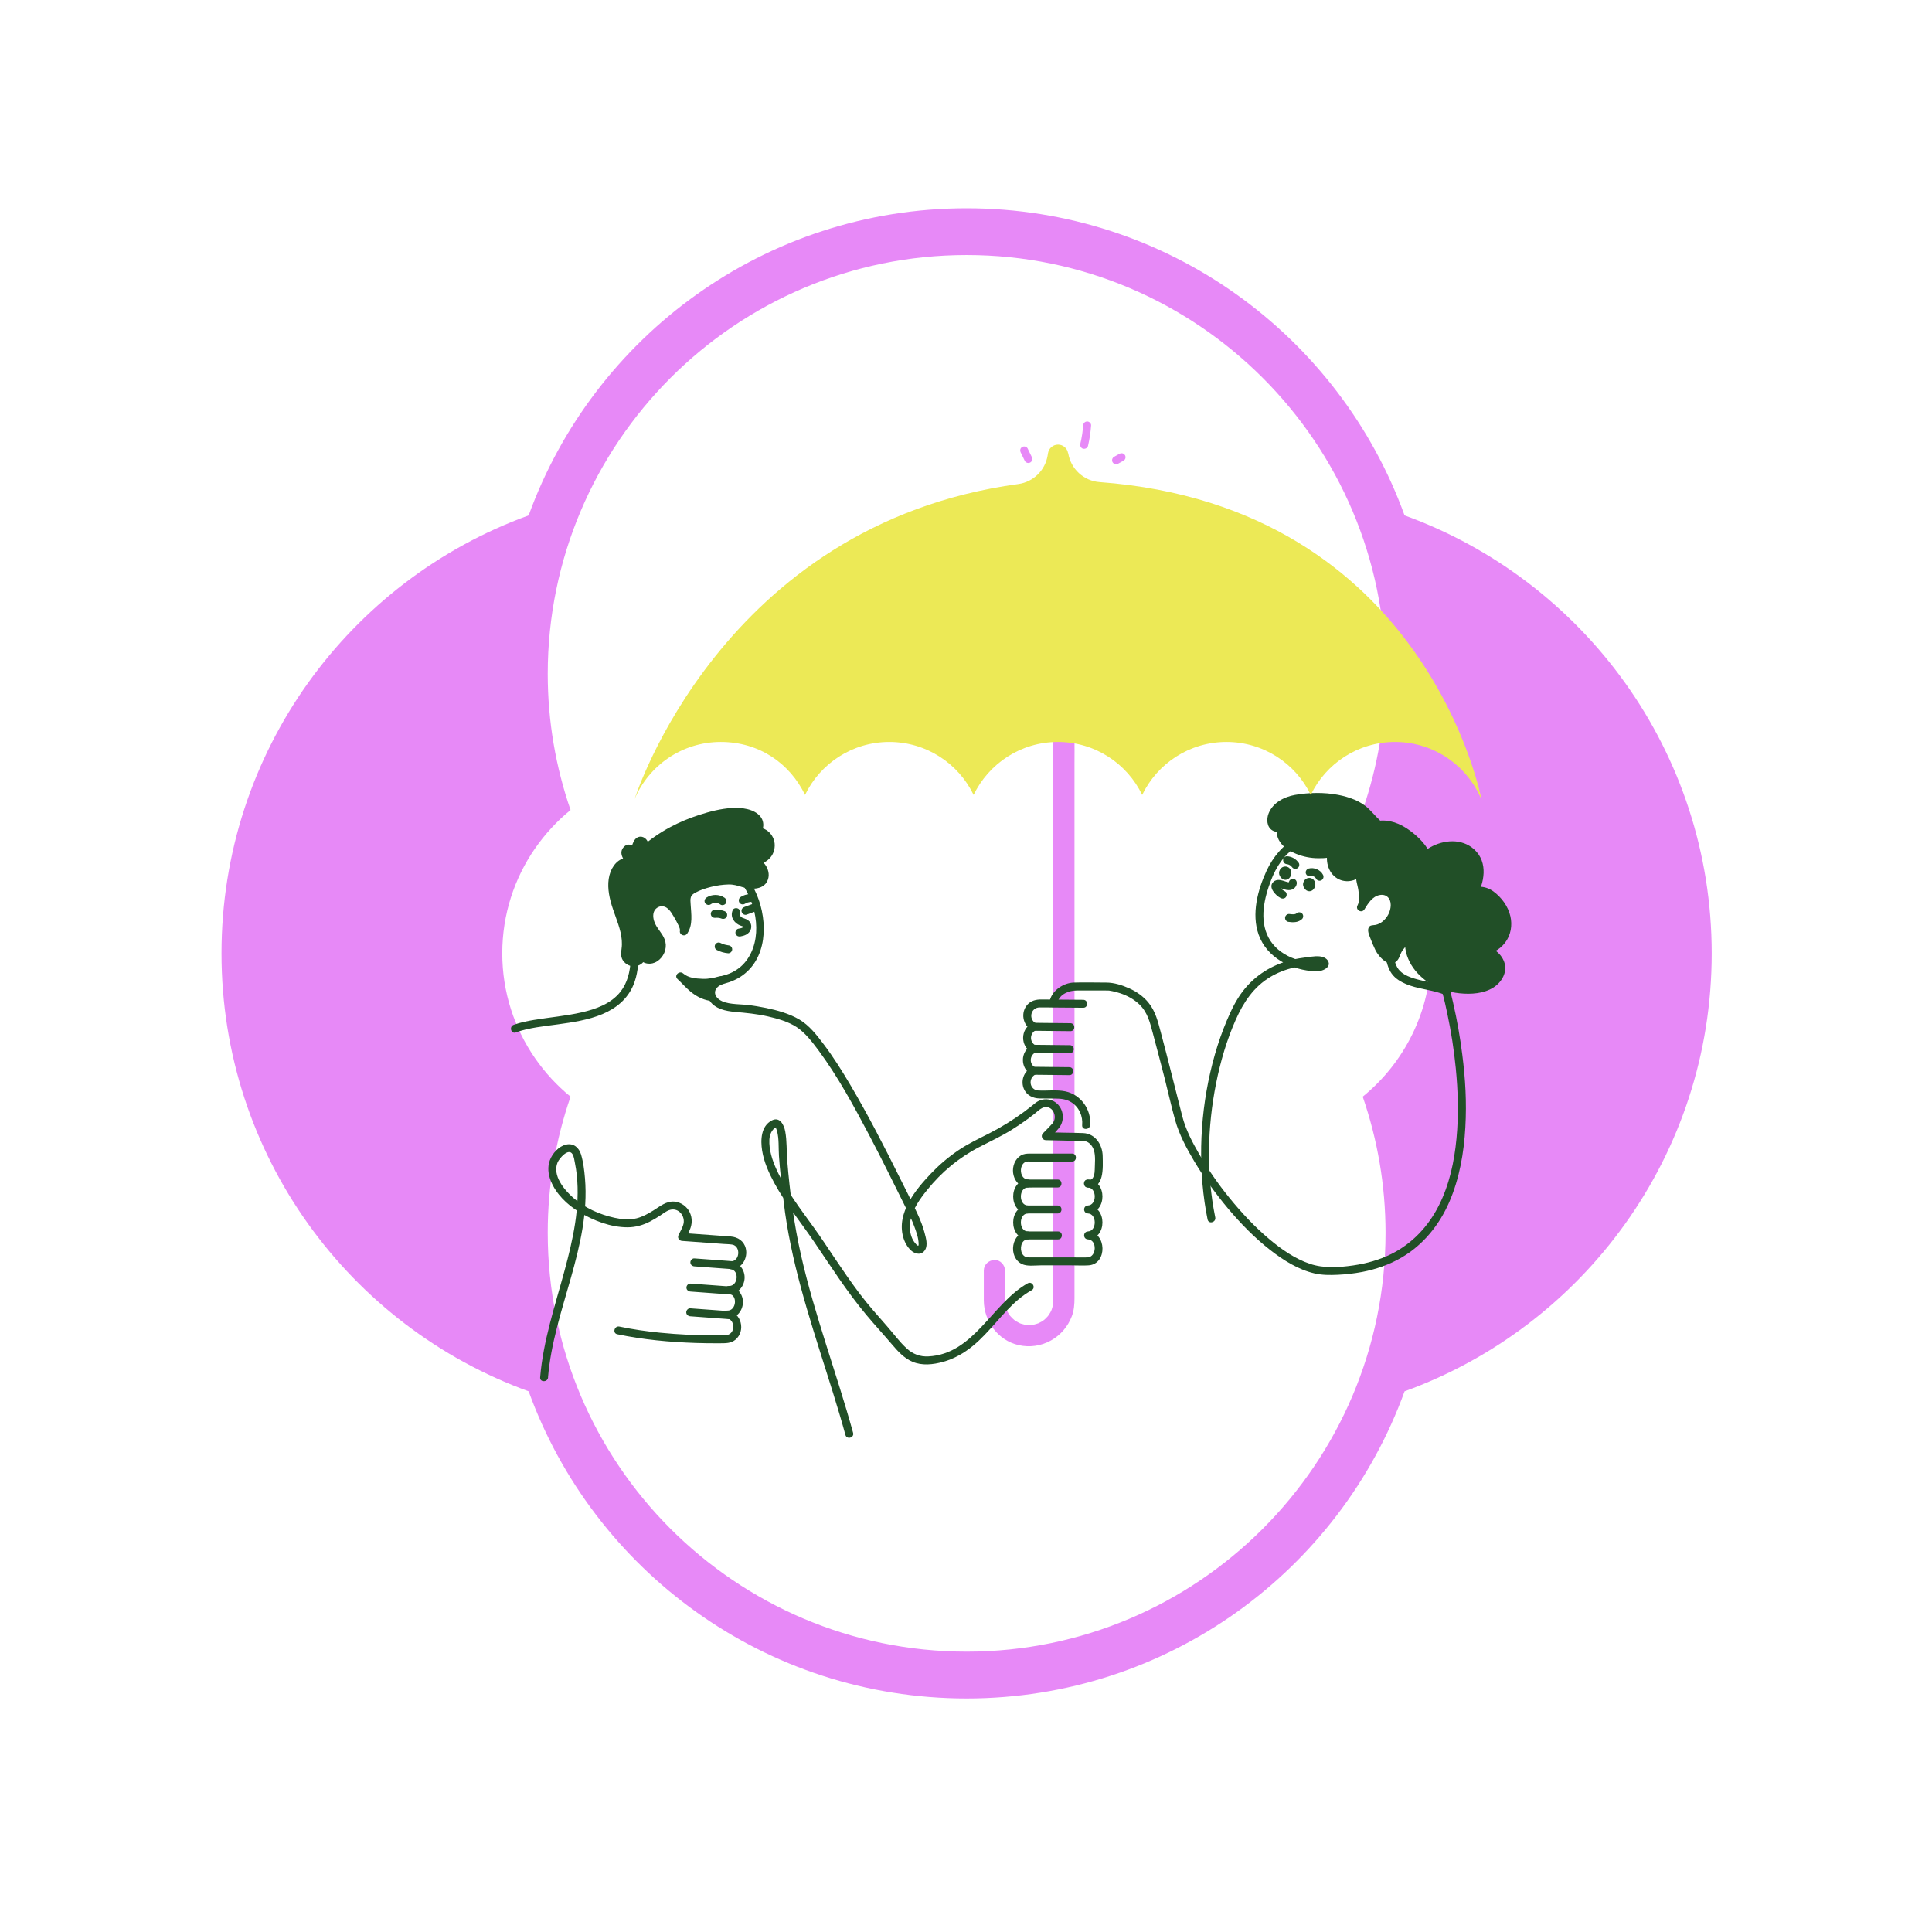 <svg viewBox="0 0 728 728" xmlns="http://www.w3.org/2000/svg" id="Livello_1">
  <defs>
    <style>
      .cls-1 {
        fill: #ece956;
      }

      .cls-2 {
        fill: #214f27;
      }

      .cls-3 {
        fill: #e789f7;
      }
    </style>
  </defs>
  <path d="M364.23,640c75.93,0,140.59-48.24,165.03-115.73,67.5-24.44,115.73-89.1,115.73-165.03s-48.24-140.59-115.73-165.03c-24.44-67.5-89.1-115.73-165.03-115.73s-140.59,48.24-165.03,115.73c-67.5,24.44-115.73,89.1-115.73,165.03s48.24,140.59,115.73,165.03c24.44,67.5,89.1,115.73,165.03,115.73ZM201.57,319.77h0c3.77-5.46,8.28-10.36,13.42-14.55-5.54-16.09-8.6-33.32-8.6-51.27,0-87.04,70.81-157.85,157.85-157.85s157.85,70.81,157.85,157.85c0,17.95-3.05,35.18-8.6,51.27,15.69,12.79,25.73,32.25,25.73,54.01s-10.04,41.22-25.73,54.01c5.54,16.09,8.6,33.32,8.6,51.27,0,87.04-70.81,157.85-157.85,157.85s-157.85-70.81-157.85-157.85c0-17.95,3.05-35.18,8.6-51.27-5.13-4.19-9.65-9.09-13.42-14.55h0c-7.75-11.23-12.31-24.82-12.31-39.47s4.56-28.24,12.31-39.47Z" class="cls-3"></path>
  <g>
    <path d="M485.7,332.31s-.05.38-.1.39c.09-.2.1-.23.02-.09.14-.17.16-.2.05-.09.19-.13.21-.16.08-.08.22-.08.25-.1.1-.04-.06.02-.12.03-.18.05l.21-.02s-.33.01-.4.01c-.07,0-.15,0-.22-.02.22.03.24.03.07,0-.25-.06-.5-.12-.75-.2-1.36-.43-2.77-1.01-4.16-.34-.77.37-1.35,1.22-1.34,2.08,0,.74.35,1.43.77,2.02.71,1.01,1.63,1.87,2.74,2.43.7.35,1.66.21,2.05-.54.36-.68.21-1.68-.54-2.05-.21-.11-.42-.23-.62-.36-.06-.04-.11-.08-.17-.12-.13-.1-.11-.08.06.05-.08-.04-.17-.14-.24-.2-.18-.16-.35-.33-.51-.51-.03-.03-.28-.36-.14-.17s-.1-.15-.12-.18c-.06-.09-.11-.17-.16-.26-.05-.08-.22-.49-.09-.13-.04-.14-.04-.14-.02-.02.02.1.01.19-.02.28-.11.21-.12.24-.04.1-.14.17-.16.21-.05.09l-.15.12c.14-.07.11-.06-.08.03.17-.04.15-.04-.06,0,.06,0,.12,0,.17,0,.06,0,.12,0,.17,0-.21-.03-.23-.03-.06,0,.13.03.25.05.38.09,1.09.29,2.1.78,3.26.78,1.46.01,2.74-.86,3.01-2.34.14-.77-.21-1.65-1.05-1.85-.74-.17-1.69.22-1.85,1.05h0Z" class="cls-2"></path>
    <g>
      <path d="M534.57,346.82c.47-2.42-.09-5.38-2.36-6.59,6.13-3.69,8.45-12.22,5.05-18.58-1.24-2.32-3.08-4.3-5.1-6.04-3.55-3.09-8.21-5.65-12.8-4.79.05-.01-4.94-5.39-5.62-5.85-2.31-1.6-4.93-2.76-7.64-3.48-5.56-1.48-11.15-1.35-16.88-.63-4.16.52-8.64,2.57-9.94,6.56-.43,1.33-.4,2.94.58,3.93s3.05.75,3.39-.6c-1.07,1.61-.84,3.83.17,5.48,1.01,1.64,2.67,2.79,4.4,3.63,3.96,1.92,8.55,2.51,12.86,1.65.58-.12,1.28-.4,1.3-.99-1.13,3.06-.4,6.89,2.19,8.88,2.56,1.96,6.72,1.41,8.43-1.4-.49,2.52.05,4.03.57,6.38.38,1.71.59,6.04-.35,7.55,1.18-1.9,2.41-3.86,4.3-5.12,1.89-1.25,4.63-1.6,6.5-.22,2.14,1.59,2.27,4.71,1.46,7.14-1.13,3.39-4.15,6.46-7.87,6.37-.97-.02,2.38,7.44,2.8,8.01,1.04,1.39,3.28,4.39,5.13,3.08.75-.53,1.29-2.69,1.86-3.52.85-1.23,1.91-2.31,2.92-3.41,2.01-2.2,4.07-4.42,4.66-7.43Z" class="cls-2"></path>
      <path d="M536.02,347.22c.55-3.12-.13-6.58-3.05-8.29v2.59c6.17-3.83,9.04-12.05,6.38-18.88-1.55-3.98-4.68-7.15-8.06-9.65-3.57-2.65-7.83-4.37-12.32-3.62l1.69.69c-.33-.75-1.29-1.48-1.83-2.06-1-1.07-2-2.14-3.03-3.17-3-3-7.52-4.54-11.61-5.32-5.29-1-10.94-.9-16.23.03-4.1.72-8.34,2.93-9.94,6.99-.83,2.11-.73,5.06,1.41,6.37,1.94,1.19,4.51.4,5.27-1.75.57-1.63-1.89-2.59-2.74-1.16-1.35,2.27-1.1,5.15.38,7.31s3.74,3.48,6.09,4.45c2.63,1.08,5.48,1.64,8.32,1.64,2.05,0,6.09.1,6.68-2.48.43-1.89-2.27-2.62-2.89-.8-1.32,3.84-.27,8.73,3.39,10.92,3.35,2,7.85.96,9.97-2.29l-2.74-1.16c-.25,1.44-.29,2.79-.06,4.24.19,1.21.58,2.39.75,3.6.23,1.66.53,4.2-.31,5.74-.94,1.69,1.57,3.16,2.59,1.51,1.37-2.22,2.97-4.89,5.75-5.4,2.56-.48,4.19,1.3,4.17,3.76s-1.29,4.77-3.12,6.23c-.78.63-1.72,1.1-2.71,1.27-1.07.18-2.16-.04-2.58,1.24-.38,1.15.3,2.64.7,3.7.57,1.52,1.21,3.03,1.91,4.49,1.25,2.59,5.4,7.23,8.26,3.96.77-.88,1.02-2.06,1.54-3.07.75-1.45,2.11-2.64,3.2-3.84,2.09-2.29,4.08-4.69,4.77-7.79.42-1.88-2.48-2.68-2.89-.8-.64,2.88-2.64,4.99-4.58,7.1-.9.98-1.81,1.94-2.59,3.02-.69.95-.9,2.12-1.52,3.1-.43.66-.93.14-1.46-.36-.62-.57-1.24-1.26-1.7-1.98-.66-1.02-1.1-2.24-1.56-3.36-.27-.67-.54-1.35-.77-2.03-.11-.32-.22-.64-.3-.97-.04-.15-.06-.33-.11-.48-.07-.19.06-.07,0-.08.27.06-1.62,1.1-.79,1.2.28.03.65-.06.92-.1.57-.09,1.12-.24,1.66-.45,1.11-.43,2.1-1.07,2.98-1.87,3.33-3,5.4-9.17,2.12-12.94-1.93-2.22-5.15-2.47-7.75-1.39-2.84,1.18-4.58,3.81-6.15,6.33l2.59,1.51c1.05-1.91.97-4.44.79-6.55-.22-2.61-1.32-5.1-.86-7.74.28-1.64-1.77-2.64-2.74-1.16-1.29,1.98-4.23,2.4-6.12,1.05-2.31-1.64-2.6-4.88-1.75-7.37l-2.89-.8c.05-.24-.65.02-.9.06-.52.08-1.04.14-1.57.17-.88.06-1.76.06-2.64,0-1.98-.13-3.96-.59-5.8-1.33-2.75-1.1-7.18-3.99-5.08-7.52l-2.74-1.16c-.08.23-.68.08-.81-.01-.63-.43-.51-1.57-.36-2.18.36-1.45,1.39-2.68,2.58-3.54,3.02-2.19,6.93-2.46,10.52-2.67,4.31-.26,8.68-.01,12.83,1.25,2.01.61,3.92,1.47,5.69,2.6.15.09.99.72.55.35.11.09.21.19.31.28.32.31.63.62.94.93.9.92,1.78,1.85,2.66,2.79.37.39.73.79,1.1,1.19.21.24.48.75.26.26.28.64,1.09.79,1.69.69,3.63-.61,7.19,1.19,10.01,3.32s5.6,4.85,6.8,8.18c1.98,5.51-.11,12.06-5.12,15.17-.95.59-.99,2.01,0,2.59,1.67.98,1.98,3.12,1.67,4.9-.33,1.89,2.56,2.7,2.89.8Z" class="cls-2"></path>
    </g>
    <g>
      <path d="M538.75,368.77c-4.59-3.16-7.91-8.12-7.89-13.52.02-5.91-2.3-11.58-1.71-17.64.82-8.53,6.56-17.17,15.69-18.97,3.62-.71,7.76.35,10.23,3.12,1.95,2.18,2.7,5.18,2.48,8.01-.22,2.82-1.35,5.49-2.78,7.93.35-1.39,1.96-2.21,3.45-2.11s2.86.9,4.04,1.83c3.81,3,6.28,7.81,5.59,12.42s-5,8.59-9.84,8.33c3.99-.52,8.06,3.3,7.65,7.17-.25,2.31-1.83,4.32-3.84,5.55-2.01,1.22-4.42,1.74-6.82,1.94-5.64.46-11.56-.84-16.24-4.06Z" class="cls-2"></path>
      <path d="M539.51,367.47c-2.2-1.54-4.1-3.52-5.42-5.87s-1.66-4.64-1.74-7.26c-.21-6.09-2.59-12.05-1.49-18.18.83-4.61,3.04-8.99,6.54-12.14s8.83-5.22,13.47-3.37c2.83,1.13,4.65,3.63,5.11,6.61.53,3.43-.82,6.78-2.5,9.69l2.74,1.16c.43-1.29,2.21-1.1,3.19-.71,1.24.5,2.34,1.45,3.27,2.39,1.92,1.95,3.38,4.51,3.73,7.25.63,4.98-3.23,9.8-8.39,9.63v3c2.71-.27,5.59,1.6,6.11,4.38.6,3.19-2.48,5.63-5.16,6.51-6.35,2.09-13.99.59-19.44-3.09-1.6-1.08-3.11,1.52-1.51,2.59,3.58,2.42,7.73,3.78,12.01,4.22s9.08.12,12.72-2.19c3.17-2.02,5.41-5.89,4.04-9.65-1.28-3.53-4.95-6.14-8.76-5.76-1.89.19-1.97,2.94,0,3,3.58.12,6.91-1.63,9.08-4.44s2.85-6.56,2-10.08c-.9-3.72-3.32-7.03-6.39-9.27s-7.96-2.83-9.37,1.43c-.54,1.63,1.9,2.61,2.74,1.16,3.23-5.61,4.82-13.49-.59-18.41-4.67-4.25-11.52-3.68-16.69-.72-4.86,2.79-8.31,7.6-10.03,12.87-.95,2.92-1.34,6.03-1.14,9.09.23,3.64,1.16,7.17,1.57,10.79.2,1.81.1,3.63.36,5.42s.82,3.39,1.61,4.94c1.57,3.1,4.03,5.62,6.85,7.61,1.58,1.11,3.08-1.49,1.51-2.59Z" class="cls-2"></path>
    </g>
    <path d="M396.85,277.55v212.03c0,.21,0,.41,0,.62,0,.13,0,.26,0,.39,0,.25-.03.49-.04.74,0,.06-.09.65-.01.19.08-.5-.06.24-.08.36-.06.29-.13.58-.21.87-.05.18-.4,1.21-.26.86s-.32.65-.39.79c-.19.36-.41.7-.63,1.04-.09.15-.2.29-.3.43.44-.63-.02.01-.13.14-.27.3-.54.6-.84.87-.17.16-.35.31-.51.46-.04.04-.49.39-.14.12.3-.22-.58.38-.74.48-.4.24-.81.45-1.23.66-.69.35-.17.06-.01,0-.22.08-.44.16-.67.23-.4.13-.8.23-1.21.32-.18.04-.35.07-.53.1.17-.03.78-.06-.02,0-.37.02-.74.05-1.11.05-.43,0-.86-.03-1.29-.06-.48-.04.1.01.16.02-.24-.05-.47-.09-.71-.14-.41-.09-.8-.22-1.2-.33-.11-.03-.81-.28-.35-.11.42.16-.25-.12-.32-.15-.36-.18-.72-.37-1.07-.59-.15-.09-1.25-.89-.61-.37-.68-.54-1.28-1.16-1.85-1.82-.29-.35.06.08.09.13-.13-.19-.27-.38-.39-.57-.22-.34-.42-.69-.61-1.05-.12-.22-.49-1.2-.24-.48-.16-.45-.31-.89-.43-1.35-.06-.23-.26-1.23-.2-.88.06.38-.05-.72-.06-.93,0-.25,0-.5,0-.74,0-2.1,0-4.19,0-6.29v-4.82c0-2.09-1.84-4.1-4-4-2.17.1-4,1.76-4,4,0,3.76-.02,7.52,0,11.28.03,7.82,5.37,15.06,13.12,16.81,8.54,1.93,17.02-2.8,20.07-10.95.81-2.15.98-4.45.98-6.72v-201.2c0-3.32.05-6.64,0-9.96,0-.15,0-.29,0-.44,0-2.09-1.84-4.1-4-4-2.17.1-4,1.76-4,4h0Z" class="cls-3"></path>
    <path d="M522.34,361.64c.51,2.47,1.37,4.86,3.29,6.6,1.64,1.49,3.67,2.45,5.75,3.15,4.28,1.45,8.91,1.72,13.1,3.47l-1.05-1.05c.78,2.75,1.4,5.55,1.98,8.34,1.43,6.8,2.47,13.48,3.14,20.29.87,8.81,1.11,17.71.28,26.53s-2.71,17.46-6.65,25.28-9.99,14.32-17.89,18.26c-4.51,2.25-9.43,3.6-14.41,4.32-5.39.77-11.08,1.15-16.3-.61-5.68-1.92-10.79-5.51-15.34-9.34-5.43-4.58-10.32-9.8-14.8-15.3s-8.18-10.85-11.58-16.72c-2.58-4.46-5.06-9.18-6.35-14.19-2.71-10.5-5.26-21.03-8.06-31.51-1.1-4.11-2-8.1-4.77-11.45-1.88-2.27-4.39-4.04-7.07-5.25s-5.76-2.22-8.76-2.22c-4.08,0-8.19-.13-12.26,0-3.8.13-7.93,2.81-8.97,6.58-.51,1.86,2.38,2.66,2.89.8.85-3.07,4.31-4.39,7.19-4.39h7.79c1.4,0,2.8-.03,4.19.01.08,0,.16.02.25.03.29.02-.39-.06.06,0,.36.06.72.12,1.08.19,1.02.2,2.02.47,3.01.8,2.67.88,5.22,2.26,7.25,4.22,3.14,3.03,4.01,6.89,5.11,10.98,1.52,5.67,3.01,11.35,4.46,17.04,1.32,5.18,2.46,10.42,3.9,15.56,1.54,5.48,4.31,10.66,7.21,15.52,3.75,6.29,8.07,12.25,12.77,17.85s10.04,11.07,15.92,15.64c4.92,3.82,10.45,7.33,16.59,8.75,2.92.68,5.87.67,8.85.53s6.12-.49,9.13-1.06c5.22-1,10.33-2.78,14.93-5.48,8.14-4.77,14.18-12.29,17.91-20.88,3.84-8.87,5.51-18.53,6.05-28.14s0-18.31-1.15-27.37c-.83-6.59-1.97-13.14-3.47-19.61-.34-1.46-.67-2.93-1.08-4.37-.26-.9-.77-1.34-1.73-1.71-3.77-1.45-7.87-1.81-11.72-2.98-1.73-.53-3.49-1.21-4.91-2.36-1.77-1.41-2.41-3.41-2.85-5.56-.39-1.89-3.28-1.09-2.89.8h0Z" class="cls-2"></path>
    <path d="M504.91,314.7c-5.19-1.96-11.61-1.35-16.5,1.08s-8.8,7.26-11.16,12.36c-3.34,7.2-5.73,16.23-3,23.99,3.1,8.84,12.53,13.54,21.51,13.87,1.44.05,3.26-.37,4.31-1.44,1.4-1.42.33-3.15-1.22-3.8-1.9-.8-4.41-.3-6.4-.06s-3.89.55-5.79,1.01c-7.29,1.79-13.74,5.77-18.32,11.74-2.59,3.37-4.4,7.17-6.05,11.07-1.76,4.16-3.25,8.42-4.49,12.76-5.13,17.95-6.54,37.25-3.9,55.74.31,2.18.69,4.34,1.13,6.49.39,1.89,3.28,1.09,2.89-.8-3.39-16.53-2.98-33.95.31-50.46,1.64-8.21,4.01-16.34,7.41-24,2.88-6.5,6.74-12.35,12.95-16.08,2.85-1.71,5.96-2.88,9.18-3.65,1.77-.42,3.57-.72,5.37-.91.84-.09,1.67-.15,2.51-.2.51-.03,1.1-.13,1.59-.04.06.01.72.25.7.26v-1.21s-.06.06-.11.07c-.32-.05-1.07.44-1.46.49-1.04.13-2.21-.14-3.24-.31-2.21-.38-4.42-.95-6.49-1.83-3.64-1.54-6.78-4.01-8.64-7.54-3.57-6.76-1.61-15.04,1.01-21.77,1.88-4.83,4.86-9.54,9.35-12.33,3.03-1.88,6.36-2.69,9.79-2.64.69,0,1.38.06,2.06.13.14.01.28.03.42.05-.04,0-.14-.02.17.03.28.05.56.09.84.15.73.14,1.44.35,2.15.54.1.03.2.07.3.1,1.81.68,2.59-2.22.8-2.89h0Z" class="cls-2"></path>
    <path d="M408.2,376.73l-10.14-.08-5.61-.04c-1.99-.02-3.9.39-5.3,1.94-2.66,2.96-1.81,7.72,1.65,9.63v-2.59c-4.34,2.28-4.36,8.58-.09,10.94v-2.59c-4.34,2.28-4.36,8.58-.09,10.94v-2.59c-2.89,1.51-4.1,5.07-2.79,8.05,1.07,2.42,3.41,3.55,5.95,3.57l5.95.04c2.15.02,4.12.23,5.99,1.42,2.93,1.86,4.35,5.19,4.05,8.59-.17,1.92,2.83,1.91,3,0,.51-5.87-3.52-11.54-9.36-12.73-3.3-.67-6.8-.15-10.14-.32s-3.97-4.55-1.14-6.03c.99-.52.96-2.06,0-2.59-2.36-1.3-2.27-4.52.09-5.76.99-.52.96-2.06,0-2.59-2.36-1.3-2.27-4.52.09-5.76.99-.52.96-2.06,0-2.59-2.88-1.59-1.94-5.9,1.38-5.99,1.6-.04,3.22.03,4.82.04l11.68.09c1.93.02,1.93-2.98,0-3h0Z" class="cls-2"></path>
    <path d="M403.35,385.55c-4.07-.04-8.15-.09-12.22-.13-.59,0-1.17-.01-1.76-.02-1.93-.02-1.93,2.98,0,3,4.07.04,8.15.09,12.22.13.59,0,1.17.01,1.76.02,1.93.02,1.93-2.98,0-3h0Z" class="cls-2"></path>
    <path d="M403.15,393.83c-4.07-.04-8.15-.09-12.22-.13-.59,0-1.17-.01-1.76-.02-1.93-.02-1.93,2.98,0,3,4.07.04,8.15.09,12.22.13.59,0,1.17.01,1.76.02,1.93.02,1.93-2.98,0-3h0Z" class="cls-2"></path>
    <path d="M402.95,402.12c-4.07-.04-8.15-.09-12.22-.13-.59,0-1.17-.01-1.76-.02-1.93-.02-1.93,2.98,0,3,4.07.04,8.15.09,12.22.13.59,0,1.17.01,1.76.02,1.93.02,1.93-2.98,0-3h0Z" class="cls-2"></path>
    <path d="M485.74,347.39c.39.05.79.1,1.18.12.47.02.93-.02,1.4-.09.86-.13,1.66-.52,2.3-1.11.58-.53.58-1.59,0-2.12-.62-.57-1.5-.57-2.12,0-.06.06-.13.11-.19.16l.3-.23c-.19.14-.38.25-.6.34l.36-.15c-.27.11-.56.18-.85.22l.4-.05c-.73.1-1.46,0-2.19-.08-.35-.04-.82.2-1.06.44-.26.26-.46.69-.44,1.06s.14.79.44,1.06l.3.23c.23.14.49.2.76.2h0Z" class="cls-2"></path>
    <path d="M493.92,330.16c.12-.03.23-.05.35-.07l-.4.05c.29-.04.58-.04.87,0l-.4-.05c.29.04.57.12.84.23l-.36-.15c.29.12.55.28.8.47l-.3-.23c.2.16.38.34.54.54l-.23-.3c.12.15.22.31.3.48.36.7,1.39.96,2.05.54.71-.46.93-1.31.54-2.05-1-1.9-3.35-2.87-5.41-2.34-.76.2-1.29,1.08-1.05,1.85s1.03,1.26,1.85,1.05h0Z" class="cls-2"></path>
    <path d="M484.99,325.64c.08,0,.16.01.24.02l-.4-.05c.36.05.71.15,1.05.29l-.36-.15c.34.14.65.33.94.55l-.3-.23c.28.22.52.46.74.74l-.23-.3c.04.05.08.1.11.15.23.33.5.58.9.69.36.1.84.05,1.16-.15s.6-.51.69-.9.08-.83-.15-1.16c-.51-.71-1.12-1.32-1.89-1.76s-1.61-.67-2.49-.74c-.37-.03-.81.19-1.06.44s-.46.69-.44,1.06.14.79.44,1.06.65.41,1.06.44h0Z" class="cls-2"></path>
    <path d="M491.07,332.67c-.03.17-.06.35-.07.52s.03.37.06.55c0,.05.02.11.04.16.06.18.14.35.22.52.03.06.06.12.1.17.11.17.24.33.37.48.05.06.1.11.15.16.11.1.23.19.36.28.03.02.06.04.09.06.3.17.65.28,1,.27.17,0,.34-.02.51-.07.02,0,.04-.01.06-.02.14-.05.28-.1.41-.18.19-.11.37-.25.51-.41s.3-.35.4-.56c.21-.44.34-.85.35-1.34,0-.05,0-.11,0-.16-.02-.18-.04-.36-.08-.53-.05-.21-.14-.42-.24-.61-.19-.34-.52-.68-.86-.86-.14-.07-.3-.13-.45-.19-.04-.01-.08-.02-.12-.03-.19-.04-.41-.08-.61-.06-.16.01-.34.03-.51.07s-.32.12-.48.19c-.04.02-.08.04-.11.06-.14.09-.28.2-.4.31s-.22.27-.32.4c-.03.04-.06.09-.09.13-.09.16-.15.33-.21.5-.02.06-.04.13-.05.19-.06.2-.07.4-.03.6,0,.2.07.39.18.56.09.17.22.32.39.42.14.13.31.22.51.27l.4.05c.27,0,.52-.07.76-.2.32-.2.61-.51.69-.9.02-.08.04-.16.07-.24l-.15.36c.03-.08.08-.15.13-.22l-.23.3c.04-.06.09-.11.15-.15l-.3.23c.05-.04.11-.07.17-.1l-.36.15c.06-.02.12-.04.18-.05l-.4.05c.06,0,.13,0,.19,0l-.4-.05c.07,0,.13.03.19.05l-.36-.15c.06.03.11.06.17.1l-.3-.23c.05.04.1.09.14.14l-.23-.3c.04.06.08.12.11.19l-.15-.36c.04.09.06.18.07.27l-.05-.4c.01.11.01.21,0,.32l.05-.4c-.02.14-.06.27-.11.39l.15-.36c-.05.11-.1.21-.17.3l.23-.3c-.04.06-.09.11-.15.15l.3-.23s-.08.05-.12.08l.36-.15s-.08.03-.12.03l.4-.05s-.07,0-.11,0l.4.05s-.09-.02-.13-.04l.36.15s-.09-.05-.14-.08l.3.23c-.1-.08-.18-.17-.26-.27l.23.3c-.08-.11-.15-.22-.21-.34l.15.36c-.03-.08-.06-.17-.07-.26l.05.4c0-.07,0-.15,0-.22l-.05.4s0-.03,0-.05c.06-.2.07-.4.03-.6,0-.2-.07-.39-.18-.56-.09-.17-.22-.32-.39-.42-.14-.13-.31-.22-.51-.27l-.4-.05c-.27,0-.52.07-.76.2-.31.2-.62.52-.69.9Z" class="cls-2"></path>
    <path d="M482.03,328.37c-.03.17-.06.35-.07.52s.03.37.06.55c0,.05.02.11.04.16.06.18.14.35.22.52.03.06.06.12.1.17.11.17.24.33.37.48.05.06.1.11.15.16.11.1.23.19.36.28.03.02.06.04.09.06.3.17.65.28,1,.27.17,0,.34-.02.51-.07.02,0,.04-.01.06-.02.14-.05.28-.1.41-.18.19-.11.37-.25.51-.41s.3-.35.4-.56c.21-.44.34-.85.35-1.34,0-.05,0-.11,0-.16-.02-.18-.04-.36-.08-.53-.05-.21-.14-.42-.24-.61-.19-.34-.52-.68-.86-.86-.14-.07-.3-.13-.45-.19-.04-.01-.08-.02-.12-.03-.19-.04-.41-.08-.61-.06-.16.01-.34.03-.51.07s-.32.12-.48.19c-.04.02-.08.04-.11.06-.14.09-.28.2-.4.31s-.22.27-.32.4c-.03.04-.06.09-.09.13-.09.16-.15.33-.21.5-.02.06-.04.13-.05.19-.06.2-.07.4-.03.6,0,.2.07.39.18.56.09.17.22.32.39.42.14.13.31.22.51.27l.4.05c.27,0,.52-.07.76-.2.32-.2.61-.51.69-.9.02-.08.04-.16.07-.24l-.15.36c.03-.08.08-.15.13-.22l-.23.3c.04-.06.09-.11.15-.15l-.3.23c.05-.04.11-.07.17-.1l-.36.15c.06-.02.12-.04.18-.05l-.4.05c.06,0,.13,0,.19,0l-.4-.05c.07,0,.13.03.19.05l-.36-.15c.06.03.11.06.17.1l-.3-.23c.05.04.1.09.14.14l-.23-.3c.04.06.08.12.11.19l-.15-.36c.04.09.06.18.07.27l-.05-.4c.01.11.01.21,0,.32l.05-.4c-.02.14-.06.27-.11.39l.15-.36c-.05.11-.1.21-.17.3l.23-.3c-.04.06-.09.11-.15.15l.3-.23s-.08.05-.12.08l.36-.15s-.08.03-.12.03l.4-.05s-.07,0-.11,0l.4.05s-.09-.02-.13-.04l.36.15s-.09-.05-.14-.08l.3.23c-.1-.08-.18-.17-.26-.27l.23.3c-.08-.11-.15-.22-.21-.34l.15.36c-.03-.08-.06-.17-.07-.26l.05.4c0-.07,0-.15,0-.22l-.05.4s0-.03,0-.05c.06-.2.07-.4.03-.6,0-.2-.07-.39-.18-.56-.09-.17-.22-.32-.39-.42-.14-.13-.31-.22-.51-.27l-.4-.05c-.27,0-.52.07-.76.2-.31.2-.62.52-.69.9Z" class="cls-2"></path>
    <path d="M402.46,170.76h0c-.3-1.86-1.9-3.22-3.78-3.22h0c-1.88,0-3.48,1.37-3.78,3.22l-.13.81c-.91,5.64-5.39,10.05-11.05,10.82-112.09,15.26-144.6,118.71-144.6,118.71,5.35-12.65,17.87-21.52,32.47-21.52s26.06,8.14,31.76,19.95c5.69-11.8,17.77-19.95,31.76-19.95s26.06,8.14,31.76,19.95c5.69-11.8,17.77-19.95,31.76-19.95s26.06,8.14,31.76,19.95c5.69-11.8,17.77-19.95,31.76-19.95s26.06,8.14,31.76,19.95c5.69-11.8,17.77-19.95,31.76-19.95,14.74,0,27.36,9.05,32.62,21.89,0,0-20.57-110.65-143.96-119.81-5.99-.44-10.87-4.98-11.82-10.91Z" class="cls-1"></path>
    <path d="M408.13,160.31c-.04.62-.1,1.23-.17,1.85-.03.28-.07.57-.1.85.04-.31-.01.1-.02.17-.02.16-.05.33-.07.49-.18,1.2-.42,2.39-.7,3.57-.18.76.24,1.66,1.05,1.85.77.17,1.65-.23,1.85-1.05.6-2.54.98-5.12,1.17-7.72.06-.78-.73-1.53-1.5-1.5-.86.04-1.44.66-1.5,1.5h0Z" class="cls-3"></path>
    <path d="M384.62,170.5l1.56,3.21c.16.32.56.6.9.69.36.1.84.05,1.16-.15s.6-.51.69-.9c.09-.41.03-.78-.15-1.16l-1.56-3.21c-.16-.32-.56-.6-.9-.69-.36-.1-.84-.05-1.16.15s-.6.51-.69.9c-.09.41-.03.78.15,1.16h0Z" class="cls-3"></path>
    <path d="M421.85,170.99c-.69.38-1.38.76-2.06,1.14-.33.18-.59.54-.69.9-.06.2-.07.4-.03.6,0,.2.07.39.18.56.21.32.51.6.9.69s.79.05,1.16-.15l2.06-1.14c.33-.18.59-.54.69-.9.06-.2.07-.4.03-.6,0-.2-.07-.39-.18-.56-.21-.32-.51-.6-.9-.69s-.79-.05-1.16.15h0Z" class="cls-3"></path>
    <g>
      <path d="M194.38,389c5.06-1.78,10.51-2.28,15.8-3.01,5.68-.78,11.47-1.63,16.79-3.86s9.51-5.74,11.71-11c1.59-3.81,1.94-8.04,2.01-12.13.04-2.57-.05-5.15-.07-7.72s.09-4.91-.02-7.37.15-4.77,1.12-7.12c.85-2.06,2.05-3.98,3.28-5.83s2.7-3.85,4.6-5.21c1.78-1.28,3.84-2.05,5.97-2.53,7.54-1.7,15.81.75,21.21,6.29,7.02,7.21,10.71,20.05,6.24,29.49-1.06,2.24-2.57,4.24-4.54,5.76-1.05.81-2.24,1.49-3.46,2.02-1.42.61-2.97.84-4.38,1.46-3.44,1.51-5.58,5.52-3.22,8.89,2.16,3.09,6.04,3.84,9.55,4.16,4.19.38,8.28.75,12.39,1.7,3.66.84,7.6,1.94,10.78,4s5.93,5.63,8.27,8.78c7.37,9.97,13.34,21.02,19.12,31.97,4.85,9.19,9.4,18.52,14.03,27.82,1.02,2.05,2.03,4.11,2.84,6.26s1.74,4.63,1.75,6.92c0,.33.06.65-.24.64s-.74-.59-.94-.81c-.68-.75-1.19-1.67-1.52-2.62-.63-1.81-.78-3.79-.46-5.68.76-4.49,3.59-8.44,6.39-11.91,2.65-3.29,5.61-6.32,8.86-9.02s6.97-5.16,10.81-7.15c4.07-2.1,8.18-4.01,12.09-6.43,2.05-1.27,4.05-2.62,6-4.04.9-.65,1.78-1.33,2.66-2.01.92-.72,1.85-1.71,2.91-2.21,3.62-1.72,6.19,3.19,3.84,5.85-1.13,1.28-2.38,2.48-3.57,3.71-.91.95-.25,2.53,1.06,2.56,4.29.1,8.59.19,12.88.29.57.01,1.19-.03,1.76.06,1.75.27,3.01,1.85,3.51,3.46.7,2.24.35,5.02.32,7.33-.01,1.08-.27,4.03-2.15,3.77-.81-.11-1.6.2-1.85,1.05-.2.7.25,1.73,1.05,1.85,6.67.92,6.01-7.54,5.94-11.82s-2.78-8.47-7.36-8.66c-2.14-.09-4.29-.1-6.44-.14-2.56-.06-5.12-.12-7.68-.17l1.06,2.56c1.34-1.39,2.82-2.72,4.01-4.24,2.44-3.13,1.58-7.93-1.89-9.92-1.74-1-3.88-1.09-5.71-.26-.98.44-1.77,1.18-2.6,1.85-1.02.82-2.06,1.61-3.11,2.39-4.07,2.98-8.37,5.65-12.86,7.95-4.09,2.1-8.2,3.99-12.01,6.61s-7.1,5.44-10.17,8.67c-5.8,6.1-12.91,14.78-10.43,23.81.53,1.92,1.53,3.82,3.03,5.17,1.59,1.43,4.01,1.81,5.26-.29,1.11-1.86.27-4.58-.24-6.52-.63-2.42-1.58-4.75-2.62-7.01-2.11-4.62-4.47-9.14-6.73-13.69-5.86-11.79-11.87-23.53-18.57-34.87-3.11-5.26-6.36-10.47-10.05-15.35-2.57-3.41-5.43-7.13-9.17-9.33-3.8-2.24-8.33-3.5-12.62-4.38-2.31-.47-4.65-.87-6.99-1.12-1.9-.21-3.82-.22-5.71-.46-1.69-.21-3.55-.58-4.95-1.62-1.56-1.16-2.14-2.95-.73-4.47,1.22-1.31,3-1.47,4.6-2.04,1.42-.5,2.8-1.13,4.07-1.94,10.3-6.55,10.58-20.72,6.31-30.94-2.35-5.62-6.16-10.68-11.47-13.82-7.43-4.39-18.32-5.38-25.66-.18-3.74,2.65-6.53,7.02-8.49,11.1-1.04,2.17-1.85,4.46-2.01,6.87-.17,2.64.08,5.34.04,7.98-.11,8.01,1.52,17.78-3.84,24.57-3.55,4.5-9.23,6.52-14.63,7.75-5.92,1.36-11.98,1.84-17.96,2.85-2.57.43-5.14.96-7.61,1.83-1.81.64-1.03,3.54.8,2.89h0Z" class="cls-2"></path>
      <path d="M206.5,519c2.11-25.41,16.12-49.16,13.92-75.06-.25-2.96-.62-6.05-1.47-8.9-.77-2.57-2.81-4.4-5.64-3.75s-5.17,3.37-6.12,5.9-.62,5.3.33,7.71c1.95,4.96,6.17,9.01,10.66,11.75,5.38,3.28,11.93,5.82,18.31,5.81,3.01,0,5.85-.83,8.51-2.21,1.29-.67,2.52-1.43,3.74-2.21,1.41-.9,2.89-2.23,4.65-2.3,2.79-.12,4.72,2.72,4.18,5.32-.31,1.48-1.23,2.91-1.88,4.27-.5,1.06.11,2.17,1.3,2.26,3.06.22,6.13.45,9.19.67l6.46.47c1.06.08,2.17.07,3.22.24,3.39.54,2.96,6.4-.51,6.3-1.97-.06-1.87,2.78,0,3,3.35.4,2.75,6.39-.63,6.29-1.98-.06-1.87,2.78,0,3,3.35.4,2.75,6.39-.63,6.29-1.98-.06-1.87,2.78,0,3,1.72.2,2.44,2.28,2.17,3.76s-1.4,2.5-2.92,2.52c-1.22.02-2.45.05-3.67.05-7,.01-14-.31-20.96-1-5.14-.51-10.26-1.24-15.32-2.31-1.88-.39-2.69,2.5-.8,2.89,9.73,2.04,19.69,2.96,29.61,3.29,3.05.1,6.1.14,9.15.11,2.05-.02,4.08.07,5.77-1.34,4-3.35,2.22-10.35-3.03-10.98v3c3.27.09,5.67-2.72,5.85-5.85s-1.98-6.06-5.22-6.44v3c3.27.09,5.67-2.72,5.85-5.85s-1.98-6.06-5.22-6.44v3c4.08.12,6.58-4.16,5.66-7.86-.68-2.76-2.97-4.27-5.67-4.47l-13.67-1c-1.56-.11-3.12-.23-4.68-.34l1.3,2.26c.53-1.11,1.07-2.21,1.58-3.33.99-2.17,1.06-4.54.02-6.71s-3.26-3.79-5.71-4.02c-3.09-.29-5.45,1.76-7.92,3.29-2.01,1.25-4.08,2.42-6.39,3-2.74.68-5.59.4-8.32-.2-5.61-1.21-11.27-3.74-15.59-7.57-3.41-3.02-7.91-8.38-5.85-13.31.61-1.47,4.13-5.65,5.63-3.06.55.95.68,2.2.89,3.26.3,1.49.54,3,.7,4.51,1.31,12.23-1.44,24.43-4.63,36.17-3.59,13.23-8.03,26.39-9.17,40.13-.16,1.92,2.84,1.91,3,0h0Z" class="cls-2"></path>
      <path d="M387.28,483.55c-13.51,7.6-20.27,26.72-37.48,27.56-3.13.15-5.8-.86-8.11-2.97-2.78-2.54-5.02-5.64-7.49-8.46-3.53-4.03-7.08-7.97-10.3-12.25s-6.4-8.92-9.46-13.47c-2.54-3.78-5.03-7.6-7.7-11.3-2.51-3.47-5.07-6.91-7.47-10.46s-4.85-7.49-6.69-11.55c-1.58-3.49-2.86-7.37-2.67-11.25.09-1.84.92-3.75,2.41-4.6.37-.21.06.05.03-.01-.18-.44,0,.21-.01.01,0,.13-.21-.29-.16-.06,0,.01.17.26.12.13.13.34.37.81.51,1.33.78,2.99.51,6.26.71,9.31.37,5.76,1.1,11.52,1.77,17.26s1.56,11,2.68,16.44c4.44,21.62,12.06,42.39,18.32,63.51.79,2.65,1.55,5.31,2.28,7.98.51,1.86,3.41,1.07,2.89-.8-6.19-22.43-14.49-44.25-19.63-66.97-2.64-11.67-4.2-23.57-5.18-35.49-.3-3.68-.09-7.46-.76-11.1-.44-2.42-2.04-5.72-5.05-4.15-4.11,2.14-4.29,7.36-3.66,11.35.68,4.29,2.52,8.39,4.57,12.19,4.22,7.79,9.86,14.63,14.84,21.93,6.42,9.42,12.53,19.06,19.86,27.82,3.15,3.76,6.48,7.37,9.66,11.11,2.17,2.55,4.52,5.16,7.66,6.51,3.69,1.59,7.84,1.1,11.61.06,4.14-1.14,7.86-3.28,11.17-5.98,6.35-5.19,10.9-12.19,17.14-17.49,1.58-1.34,3.27-2.52,5.07-3.53,1.68-.95.17-3.54-1.51-2.59h0Z" class="cls-2"></path>
      <g>
        <path d="M271.94,369.25c-5.58,1.45-6.59,1.08-8.97.98-2.38-.09-4.8-.78-6.62-2.38,2.96,2.7,5.83,6.91,11.4,7.78,0,0-3.07-5.52,4.18-6.39Z" class="cls-2"></path>
        <path d="M271.55,367.8c-2.4.62-4.43,1.13-6.84,1.03-2.57-.11-5.23-.29-7.29-2.03-1.45-1.23-3.56.8-2.12,2.12,1.66,1.53,3.13,3.27,4.88,4.71,2.1,1.73,4.48,3.01,7.19,3.46,1.26.21,2.37-.98,1.69-2.2-.04-.06-.07-.13-.1-.2-.16-.32.08.27.03.07-.03-.11-.08-.21-.12-.32-.09-.27-.15-.53-.21-.81-.09-.38-.01.25-.02-.16,0-.16,0-.33,0-.49-.02-.39-.08.18.02-.21.05-.17.09-.34.15-.51-.13.35.09-.12.16-.24.09-.14.06-.07-.02.02.07-.08.14-.16.21-.23s.16-.15.25-.22c-.21.16.06-.03.1-.05.18-.1.48-.27.61-.32.5-.21,1.24-.38,1.84-.46.8-.1,1.5-.61,1.5-1.5,0-.73-.69-1.6-1.5-1.5-2.71.35-5.76,1.45-6.25,4.52-.22,1.39.09,2.89.77,4.13l1.69-2.2c-2.34-.39-4.39-1.42-6.18-2.95-1.62-1.38-3-3-4.56-4.44l-2.12,2.12c4.69,3.98,11.54,3.2,17.05,1.78,1.87-.48,1.08-3.38-.8-2.89Z" class="cls-2"></path>
      </g>
      <path d="M387.23,444.46c-7.27.32-7.27,12.46,0,12.78v-3c-7.27.32-7.27,12.46,0,12.78v-3c-6.17.27-7.51,9.64-2.2,12.26,2,.99,4.94.52,7.09.52h11.65c2.15,0,4.35.14,6.49-.01,7.09-.52,6.78-12.45-.3-12.77v3c7.27-.32,7.27-12.46,0-12.78v3c7.27-.32,7.27-12.46,0-12.78-1.93-.09-1.93,2.91,0,3,3.4.15,3.4,6.63,0,6.78-1.93.09-1.93,2.91,0,3,3.4.15,3.4,6.63,0,6.78-1.93.09-1.93,2.91,0,3,3.51.16,3.33,6.63-.17,6.78-1.96.08-3.94,0-5.91,0-5.39,0-10.78.03-16.16,0-1.08,0-1.92-.34-2.51-1.34-1.04-1.78-.52-5.32,2.02-5.44,1.93-.09,1.93-2.91,0-3-3.4-.15-3.4-6.63,0-6.78,1.93-.09,1.93-2.91,0-3-3.4-.15-3.4-6.63,0-6.78,1.92-.09,1.93-3.09,0-3h0Z" class="cls-2"></path>
      <path d="M403.96,434.68c-5.3,0-10.59,0-15.89,0-1.19,0-2.33.08-3.4.71-2.23,1.33-3.24,4.09-2.92,6.59s1.98,4.92,4.57,5.39c1,.18,2.07.09,3.07.09h9.13c1.93,0,1.93-3,0-3h-10.83c-1.18,0-2.08-.47-2.62-1.6-.77-1.62-.43-4.32,1.45-5.06.57-.22,1.33-.12,1.93-.12h8.49c2.34,0,4.68,0,7.03,0,1.93,0,1.93-3,0-3h0Z" class="cls-2"></path>
      <path d="M387.09,457.24h11.44c1.93,0,1.93-3,0-3h-11.44c-1.93,0-1.93,3,0,3h0Z" class="cls-2"></path>
      <path d="M387.23,467.02h11.44c1.93,0,1.93-3,0-3h-11.44c-1.93,0-1.93,3,0,3h0Z" class="cls-2"></path>
      <path d="M260.09,495.99c4.48.33,8.96.66,13.44.99.64.05,1.29.09,1.93.14.81.06,1.5-.73,1.5-1.5,0-.86-.69-1.44-1.5-1.5-4.48-.33-8.96-.66-13.44-.99-.64-.05-1.29-.09-1.93-.14-.81-.06-1.5.73-1.5,1.5,0,.86.69,1.44,1.5,1.5h0Z" class="cls-2"></path>
      <path d="M260.16,486.67c4.48.33,8.96.66,13.44.99.64.05,1.29.09,1.93.14.81.06,1.5-.73,1.5-1.5,0-.86-.69-1.44-1.5-1.5-4.48-.33-8.96-.66-13.44-.99-.64-.05-1.29-.09-1.93-.14-.81-.06-1.5.73-1.5,1.5,0,.86.69,1.44,1.5,1.5h0Z" class="cls-2"></path>
      <path d="M261.64,477.18c4.48.33,8.96.66,13.44.99.64.05,1.29.09,1.93.14.81.06,1.5-.73,1.5-1.5,0-.86-.69-1.44-1.5-1.5-4.48-.33-8.96-.66-13.44-.99-.64-.05-1.29-.09-1.93-.14-.81-.06-1.5.73-1.5,1.5,0,.86.69,1.44,1.5,1.5h0Z" class="cls-2"></path>
      <g>
        <path d="M248.2,340.16c-1.84.5-3.32,2.2-3.62,4.15-.26,1.66.28,3.35,1.06,4.81,1.39,2.61,4.12,4.6,3.65,7.91-.27,1.88-1.52,3.58-3.2,4.33-1.52.68-3.75.22-4.08-1.46-.06,1.2-.94,2.26-2.04,2.63s-2.34.08-3.27-.63c-.58-.44-1.05-1.05-1.22-1.78-.17-.76.02-1.56.14-2.33.78-4.94-1.2-9.83-2.88-14.52-1.67-4.69-3.06-9.98-1.19-14.59.49-1.21,1.22-2.35,2.27-3.08,1.05-.73,2.44-.99,3.6-.46-.49-.92-1.26-1.68-1.63-2.66s-.12-2.37.86-2.65c1.15-.34,2.04,1.03,2.51,2.17.02-1.44.36-2.88.96-4.18.17-.37.39-.75.74-.94.75-.41,1.7.32,1.89,1.18s-.14,1.74-.45,2.56c7.75-6.97,17.42-11.42,27.42-13.71,4.09-.94,8.43-1.52,12.43-.23,1.59.51,3.21,1.44,3.83,3.05.62,1.61-.4,3.87-2.06,3.83,2.04-.75,4.49.18,5.67,2.07s1.04,4.53-.25,6.33-3.62,2.7-5.74,2.31c2.26.45,4.13,2.51,4.44,4.88.12.96,0,2-.6,2.74-.43.54-1.05.86-1.68,1.1-4.04,1.53-6.65-1.2-10.41-1.2-4.5,0-9.01.98-13.14,2.83-1.3.58-2.66,1.35-3.22,2.71-.29.7-.33,1.48-.32,2.25.06,3.92,1.24,8.3-1.01,11.44.76-1.07-2.6-6.6-3.2-7.56-1.42-2.25-3.44-4.06-6.25-3.29Z" class="cls-2"></path>
        <path d="M247.8,338.71c-2.3.72-4.16,2.63-4.64,5.03-.54,2.71.55,5.41,2.09,7.59,1.25,1.77,3.09,3.65,2.44,6-.31,1.1-1.1,2.17-2.17,2.64-.64.28-1.84.38-2.08-.46-.48-1.74-2.75-1.2-2.95.4s-2.47,1.52-3.28.44c-.57-.76-.21-1.76-.09-2.62.12-.9.18-1.8.15-2.71-.11-3.83-1.42-7.48-2.7-11.04-1.21-3.35-2.43-6.82-2.43-10.43,0-2.43,1.19-8.38,4.86-6.95,1.27.49,2.3-1.15,1.69-2.2-.54-.95-1.22-1.74-1.58-2.76-.12-.33.15-.24-.15-.32.38.1.74,1.13.88,1.45.64,1.45,2.74.6,2.8-.76.04-1.1.24-2.18.67-3.2.06-.17.14-.34.23-.49-.36-.15-.45-.09-.25.18,0,.31-.05.61-.15.89-.09.28-.19.56-.3.84-.57,1.51,1.49,2.37,2.51,1.46,6.19-5.52,13.63-9.46,21.53-11.91,3.99-1.24,8.23-2.39,12.43-2.33,2,.03,4.36.3,6.06,1.45.59.4,1.22.99,1.29,1.74.04.46-.15,1.4-.74,1.43l.4,2.95c2.45-.79,4.61,1.16,4.58,3.63s-2.35,4.56-4.9,4.18c-1.86-.28-2.72,2.43-.8,2.89,1.46.35,2.65,1.37,3.15,2.79.23.66.38,1.54.06,2.19-.38.76-1.45,1.04-2.23,1.18-1.48.26-2.92-.22-4.31-.68-1.48-.48-2.95-.89-4.52-.92-3.86-.06-7.83.71-11.44,2.03-3.29,1.21-6.57,2.73-6.73,6.68-.14,3.68,1.41,7.95-.81,11.26l2.59,1.51c.67-1.2.11-2.63-.38-3.79-.61-1.45-1.37-2.84-2.16-4.19-1.89-3.21-4.54-6.03-8.6-5.07-1.88.44-1.08,3.34.8,2.89,2.67-.63,4.17,1.91,5.33,3.89.59,1.01,1.15,2.03,1.65,3.08.2.42.38.84.52,1.28.16.51.04.79.26.39-.95,1.7,1.52,3.11,2.59,1.51,2.21-3.3,1.48-7.3,1.27-11.01-.05-.85-.18-1.85.09-2.68s.97-1.29,1.68-1.69c1.83-1.01,3.92-1.67,5.95-2.18,2.13-.54,4.31-.85,6.51-.91,1.83-.05,3.38.4,5.11.95,3.06.98,7.86,1.24,9.54-2.21,1.84-3.78-1.35-8.33-5.09-9.22l-.8,2.89c4.46.66,8.64-2.41,8.7-7.08.06-4.35-4.08-7.9-8.37-6.52-1.54.5-1.36,3.04.4,2.95,3.7-.2,4.66-4.78,2.59-7.33-2.43-3-7.2-3.46-10.77-3.25-4.16.24-8.3,1.32-12.25,2.59s-7.45,2.74-10.95,4.6c-4.07,2.17-7.86,4.82-11.31,7.89l2.51,1.46c.48-1.27.86-2.74.2-4.03-.55-1.08-1.75-1.88-2.99-1.68-2.67.42-3.21,4.56-3.29,6.69l2.8-.76c-.91-2.08-3.48-4.28-5.5-2.02s.03,4.69,1.17,6.68l1.69-2.2c-3.62-1.4-6.6,1.69-7.79,4.79-1.36,3.55-.94,7.53,0,11.13,1.03,3.96,2.81,7.68,3.74,11.67.46,2,.69,4.06.41,6.1-.26,1.87-.44,3.56.93,5.07,2.86,3.14,7.9,1.63,8.4-2.56l-2.95.4c.73,2.63,3.78,3.42,6.11,2.43,2.6-1.1,4.33-3.99,4.16-6.8s-2.16-4.71-3.55-6.98c-1.48-2.4-2.06-6.29,1.33-7.36,1.84-.58,1.05-3.48-.8-2.89Z" class="cls-2"></path>
      </g>
      <path d="M276.1,342.95c-.53,1.23-.48,2.52.24,3.68.67,1.07,1.67,1.79,2.85,2.2.22.08.44.15.66.22.33.11-.27-.15.03.01.1.05.21.14.31.18.09.06.06.04-.11-.08.11.12.1.09-.03-.08.06.02.2.43.04.02.14.34-.08-.33,0,.02-.01.17,0,.14.02-.08-.01.05-.02.11-.04.16-.03.11-.02.07.05-.1-.03.07-.07.13-.1.2-.11.25.19-.15-.03.05-.11.1-.23.19-.04.06-.12.08-.25.14-.37.22-.1.05-.07.04.08-.03-.08.03-.15.06-.23.08-.12.04-.24.07-.36.1-.28.07-.57.12-.85.17-.77.14-1.28,1.13-1.05,1.85.27.83,1.01,1.19,1.85,1.05,1.38-.24,2.74-.7,3.54-1.94.85-1.3.69-3.09-.57-4.06-.49-.38-1.05-.61-1.64-.81-.14-.05-.27-.09-.41-.14l-.1-.04c-.15-.06-.13-.05.07.03-.09,0-.25-.13-.33-.17s-.43-.22-.09-.04c-.16-.09-.46-.38-.54-.54.15.32.04.04-.02-.05-.04-.06-.07-.12-.11-.18-.07-.15-.07-.12.02.07,0-.09-.08-.21-.1-.29-.02-.07-.03-.13-.04-.2.03.23.03.26.02.1v-.1c0-.17,0-.13-.03.1-.04-.02.2-.6,0-.14.17-.39.27-.73.15-1.16-.1-.35-.36-.73-.69-.9-.64-.34-1.72-.23-2.05.54h0Z" class="cls-2"></path>
      <path d="M270.05,357.94c1.36.72,2.81,1.13,4.35,1.26.36.03.81-.19,1.06-.44s.46-.69.44-1.06-.14-.79-.44-1.06-.64-.4-1.06-.44c-.15-.01-.3-.03-.45-.05l.4.05c-.82-.11-1.61-.33-2.37-.64l.36.15c-.26-.11-.52-.23-.77-.36-.35-.19-.76-.26-1.16-.15-.35.1-.73.36-.9.69-.37.69-.2,1.66.54,2.05h0Z" class="cls-2"></path>
      <path d="M267.76,340.79c.13-.09.27-.17.41-.25.07-.04.14-.07.22-.11.25-.13-.36.14-.03.01.31-.11.64-.19.96-.24l-.4.05c.42-.06.85-.06,1.27,0l-.4-.05c.36.05.7.13,1.04.26s-.28-.14-.03-.01c.07.04.14.07.21.11.17.09.32.19.48.3.65.45,1.69.14,2.05-.54.41-.77.15-1.57-.54-2.05-1.96-1.37-4.79-1.38-6.77-.06-.65.43-.99,1.34-.54,2.05.42.65,1.35,1,2.05.54h0Z" class="cls-2"></path>
      <path d="M269.34,345.85c.55-.05,1.09-.05,1.63.02l-.4-.05c.52.07,1.04.2,1.53.38.35.13.85.03,1.16-.15s.61-.54.69-.9c.09-.38.07-.81-.15-1.16s-.51-.55-.9-.69c-1.12-.41-2.38-.58-3.57-.46-.41.04-.76.14-1.06.44-.26.26-.46.69-.44,1.06s.14.79.44,1.06c.28.25.67.48,1.06.44h0Z" class="cls-2"></path>
      <path d="M280.63,340.59c.27-.17.55-.32.85-.45l-.36.15c.46-.19.93-.32,1.42-.39l-.4.05c.16-.02.31-.03.47-.04.4-.02.78-.15,1.06-.44.26-.26.46-.69.44-1.06s-.14-.79-.44-1.06-.66-.46-1.06-.44c-1.23.06-2.45.41-3.49,1.08-.33.21-.59.52-.69.9-.1.36-.05.84.15,1.16s.51.6.9.69.81.07,1.16-.15h0Z" class="cls-2"></path>
      <path d="M281.31,344.66c.98-.36,1.97-.73,2.95-1.09.37-.14.69-.34.9-.69.19-.32.27-.8.15-1.16s-.34-.71-.69-.9-.78-.29-1.16-.15c-.98.36-1.97.73-2.95,1.09-.37.14-.69.34-.9.69-.19.32-.27.8-.15,1.16s.34.71.69.9.78.29,1.16.15h0Z" class="cls-2"></path>
    </g>
  </g>
</svg>
